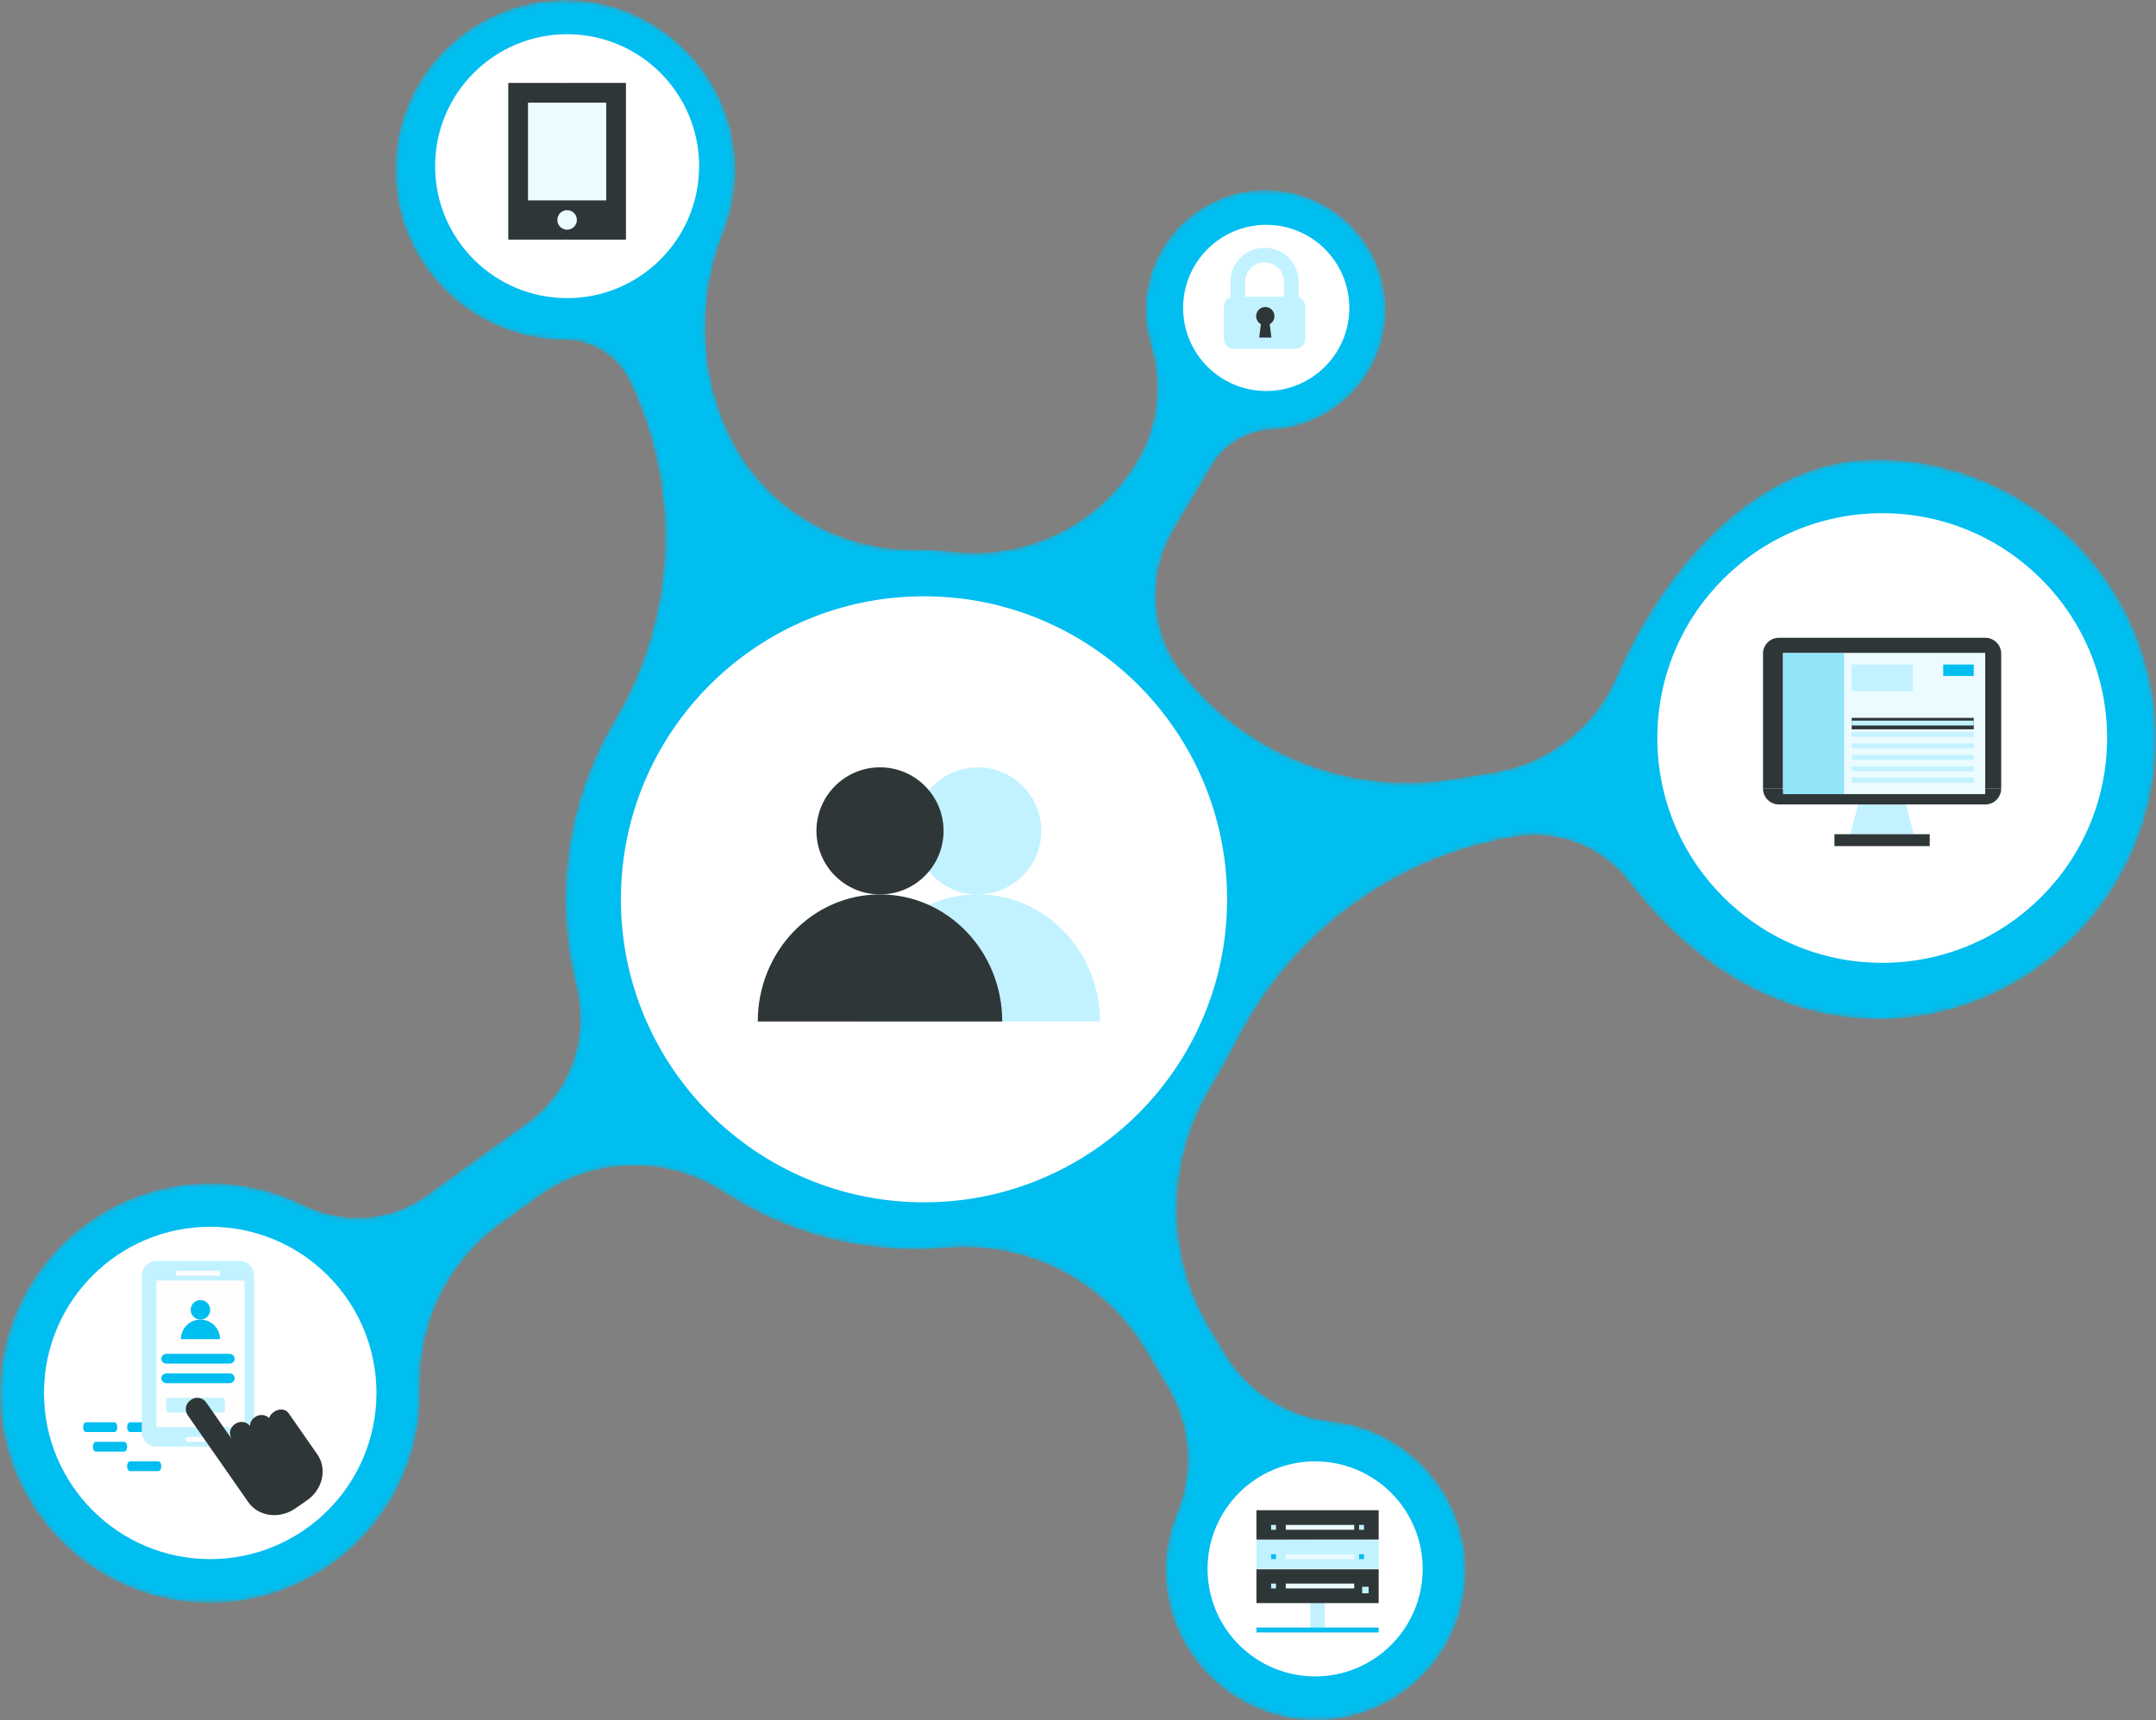 <?xml version="1.0" encoding="UTF-8"?>
<svg width="441px" height="352px" viewBox="0 0 441 352" version="1.1" xmlns="http://www.w3.org/2000/svg" xmlns:xlink="http://www.w3.org/1999/xlink">
    <rect x="0" y="0" width="441" height="352" fill="#808080" stroke="none"/>
    <!-- Generator: Sketch 59.1 (86144) - https://sketch.com -->
    <title>International payments </title>
    <desc>Created with Sketch.</desc>
    <defs>
        <rect id="path-1" x="0" y="0" width="444" height="397" rx="5"></rect>
        <path d="M314.694,81.451 C297.987,82.866 284.537,96.323 283.096,113.045 C283.013,114.001 282.97,114.949 282.964,115.889 C282.927,121.603 279.682,126.805 274.535,129.275 C252.317,139.937 226.226,138.812 205.066,126.179 C194.357,119.787 181.84,116.114 168.465,116.114 C162.338,116.114 156.392,116.885 150.717,118.335 C140.26,121.007 129.225,117.206 122.896,108.458 L107.895,87.723 C102.559,80.347 101.937,70.658 105.972,62.496 C109.003,56.363 110.616,49.4 110.379,42.04 C109.654,19.555 91.364,1.241 68.9,0.506 C44.099,-0.306 23.817,19.941 24.538,44.746 C25.19,67.127 43.255,85.456 65.606,86.404 C66.568,86.445 67.525,86.454 68.475,86.431 C81.634,86.125 94.169,92.01 101.889,102.681 L107.729,110.753 C115.856,121.986 116.075,137.028 108.5,148.641 C101.167,159.883 96.904,173.313 96.904,187.742 C96.904,189.827 96.993,191.891 97.168,193.931 C98.58,210.429 90.504,226.292 76.292,234.766 L68.575,239.368 C60.781,244.016 51.259,244.681 42.874,241.214 C38.913,239.576 34.534,238.745 29.94,238.929 C13.804,239.571 0.773,252.953 0.524,269.115 C0.245,287.138 15.486,301.671 33.739,300.196 C48.162,299.029 59.942,287.673 61.64,273.29 C61.653,273.182 61.665,273.074 61.677,272.966 C62.656,263.877 67.743,255.743 75.59,251.064 L80.915,247.889 C96.353,238.683 115.535,239.175 130.806,248.656 C132.561,249.746 136.309,251.794 140.914,254.239 C162.384,265.634 177.324,286.397 181.295,310.394 C182.765,319.284 179.205,328.252 172.043,333.711 C160.548,342.471 144.734,358.879 144.011,383.211 C143.081,414.518 168.581,440.763 199.864,441.501 C232.112,442.263 258.492,416.325 258.492,384.22 C258.492,358.583 233.91,339.656 214.052,331.143 C203.632,326.676 196.254,317.145 194.446,305.944 L193.117,297.705 C189.798,277.145 197.674,256.38 213.771,243.183 C213.898,243.079 214.025,242.974 214.152,242.869 C222.628,235.822 234.657,234.976 244.134,240.604 L257.318,248.432 C261.652,251.006 264.335,255.602 264.589,260.639 C264.593,260.719 264.597,260.799 264.602,260.879 C265.339,273.155 275.279,283.125 287.543,283.879 C302.34,284.789 314.528,272.563 313.575,257.743 C312.798,245.66 303.096,235.817 291.036,234.885 C287.857,234.641 284.795,235.003 281.951,235.869 C274.017,238.285 265.449,237.398 258.316,233.163 C245.228,225.391 237.97,210.67 239.608,195.526 C239.885,192.969 240.026,190.372 240.026,187.742 C240.026,187.654 240.026,187.568 240.026,187.481 C239.968,171.407 248.954,156.679 263.435,149.73 C276.508,143.456 291.543,143.217 305.04,148.515 C309.693,150.341 314.835,151.193 320.216,150.817 C337.082,149.639 350.819,136.193 352.334,119.339 C354.285,97.653 336.337,79.619 314.694,81.451" id="path-3"></path>
        <circle id="path-5" cx="62" cy="62" r="62"></circle>
    </defs>
    <g id="Pages" stroke="none" stroke-width="1" fill="none" fill-rule="evenodd">
        <g id="12---API" transform="translate(-794, -1197)">
            <g id="3-We-are-ready-for-today-and-tomorrow" transform="translate(0, 1107)">
                <g id="International-payments-" transform="translate(793, 68)">
                    <mask id="mask-2" fill="white">
                        <use xlink:href="#path-1"></use>
                    </mask>
                    <g id="Mask"></g>
                    <g id="Illustration" mask="url(#mask-2)">
                        <g transform="translate(0, 21)">
                            <g id="Illustration">
                                <g id="iStock-1009978708" transform="translate(221.5, 177) rotate(-90) translate(-221.5, -177) translate(44.5, -44.5)">
                                    <g id="Group-6" transform="translate(0.5, 0.5)">
                                        <mask id="mask-4" fill="white">
                                            <use xlink:href="#path-3"></use>
                                        </mask>
                                        <g id="Clip-5"></g>
                                        <path d="M314.694,81.451 C297.987,82.866 284.537,96.323 283.096,113.045 C283.013,114.001 282.97,114.949 282.964,115.889 C282.927,121.603 279.682,126.805 274.535,129.275 C252.317,139.937 226.226,138.812 205.066,126.179 C194.357,119.787 181.84,116.114 168.465,116.114 C162.338,116.114 156.392,116.885 150.717,118.335 C140.26,121.007 129.225,117.206 122.896,108.458 L107.895,87.723 C102.559,80.347 101.937,70.658 105.972,62.496 C109.003,56.363 110.616,49.4 110.379,42.04 C109.654,19.555 91.364,1.241 68.9,0.506 C44.099,-0.306 23.817,19.941 24.538,44.746 C25.19,67.127 43.255,85.456 65.606,86.404 C66.568,86.445 67.525,86.454 68.475,86.431 C81.634,86.125 94.169,92.01 101.889,102.681 L107.729,110.753 C115.856,121.986 116.075,137.028 108.5,148.641 C101.167,159.883 96.904,173.313 96.904,187.742 C96.904,189.827 96.993,191.891 97.168,193.931 C98.58,210.429 90.504,226.292 76.292,234.766 L68.575,239.368 C60.781,244.016 51.259,244.681 42.874,241.214 C38.913,239.576 34.534,238.745 29.94,238.929 C13.804,239.571 0.773,252.953 0.524,269.115 C0.245,287.138 15.486,301.671 33.739,300.196 C48.162,299.029 59.942,287.673 61.64,273.29 C61.653,273.182 61.665,273.074 61.677,272.966 C62.656,263.877 67.743,255.743 75.59,251.064 L80.915,247.889 C96.353,238.683 115.535,239.175 130.806,248.656 C132.561,249.746 136.309,251.794 140.914,254.239 C162.384,265.634 177.324,286.397 181.295,310.394 C182.765,319.284 179.205,328.252 172.043,333.711 C160.548,342.471 144.734,358.879 144.011,383.211 C143.081,414.518 168.581,440.763 199.864,441.501 C232.112,442.263 258.492,416.325 258.492,384.22 C258.492,358.583 233.91,339.656 214.052,331.143 C203.632,326.676 196.254,317.145 194.446,305.944 L193.117,297.705 C189.798,277.145 197.674,256.38 213.771,243.183 C213.898,243.079 214.025,242.974 214.152,242.869 C222.628,235.822 234.657,234.976 244.134,240.604 L257.318,248.432 C261.652,251.006 264.335,255.602 264.589,260.639 C264.593,260.719 264.597,260.799 264.602,260.879 C265.339,273.155 275.279,283.125 287.543,283.879 C302.34,284.789 314.528,272.563 313.575,257.743 C312.798,245.66 303.096,235.817 291.036,234.885 C287.857,234.641 284.795,235.003 281.951,235.869 C274.017,238.285 265.449,237.398 258.316,233.163 C245.228,225.391 237.97,210.67 239.608,195.526 C239.885,192.969 240.026,190.372 240.026,187.742 C240.026,187.654 240.026,187.568 240.026,187.481 C239.968,171.407 248.954,156.679 263.435,149.73 C276.508,143.456 291.543,143.217 305.04,148.515 C309.693,150.341 314.835,151.193 320.216,150.817 C337.082,149.639 350.819,136.193 352.334,119.339 C354.285,97.653 336.337,79.619 314.694,81.451" id="Fill-4" fill="#00BEF0" mask="url(#mask-4)"></path>
                                    </g>
                                </g>
                                <g id="iStock-905869692" transform="translate(128, 123)">
                                    <mask id="mask-6" fill="white">
                                        <use xlink:href="#path-5"></use>
                                    </mask>
                                    <use id="Mask" fill="#FFFFFF" xlink:href="#path-5"></use>
                                </g>
                                <circle id="Oval" fill="#FFFFFF" cx="117" cy="35" r="27"></circle>
                                <circle id="Oval-Copy" fill="#FFFFFF" cx="44" cy="286" r="34"></circle>
                                <circle id="Oval-Copy-4" fill="#FFFFFF" cx="386" cy="152" r="46"></circle>
                                <circle id="Oval-Copy-5" fill="#FFFFFF" cx="270" cy="322" r="22"></circle>
                                <circle id="Oval-Copy-6" fill="#FFFFFF" cx="260" cy="64" r="17"></circle>
                            </g>
                            <g id="online-platform" transform="translate(347, 112)">
                                <g id="Group-8">
                                    <polyline id="Fill-153" fill="#C2F2FF" points="45.471 59.68 32.479 59.68 34.103 53.591 43.847 53.591 45.471 59.68"></polyline>
                                    <polygon id="Fill-154" fill="#2E3638" points="29.231 62.116 48.719 62.116 48.719 59.68 29.231 59.68"></polygon>
                                    <path d="M63.334,50.343 C63.334,52.136 61.88,53.591 60.087,53.591 L17.864,53.591 C16.07,53.591 14.616,52.136 14.616,50.343 L63.334,50.343" id="Fill-155" fill="#2E3638"></path>
                                    <path d="M14.616,50.343 L14.616,22.736 C14.616,20.942 16.07,19.488 17.864,19.488 L60.087,19.488 C61.88,19.488 63.334,20.942 63.334,22.736 L63.334,50.343 L14.616,50.343" id="Fill-156" fill="#2E3638"></path>
                                    <rect id="Rectangle" fill="#EBFBFF" x="18.72" y="22.62" width="41.34" height="28.08"></rect>
                                    <rect id="Rectangle-Copy-5" fill="#EBFBFF" x="18.72" y="22.62" width="41.34" height="28.86"></rect>
                                    <rect id="Rectangle-Copy" fill="#00BEF0" opacity="0.379" x="18.72" y="22.62" width="12.48" height="28.86"></rect>
                                    <rect id="Rectangle-Copy-2" fill="#2E3638" x="32.76" y="35.88" width="24.96" height="2.34"></rect>
                                    <rect id="Rectangle-Copy-11" fill="#C2F2FF" x="32.76" y="24.96" width="12.48" height="5.46"></rect>
                                    <rect id="Rectangle-Copy-12" fill="#00BEF0" x="51.48" y="24.96" width="6.24" height="2.34"></rect>
                                    <rect id="Rectangle-Copy-3" fill="#C2F2FF" transform="translate(45.24, 37.05) scale(1, -1) translate(-45.24, -37.05) " x="32.76" y="36.66" width="24.96" height="1"></rect>
                                    <rect id="Rectangle-Copy-4" fill="#C2F2FF" transform="translate(45.24, 39.39) scale(1, -1) translate(-45.24, -39.39) " x="32.76" y="39" width="24.96" height="1"></rect>
                                    <rect id="Rectangle-Copy-6" fill="#C2F2FF" transform="translate(45.24, 41.73) scale(1, -1) translate(-45.24, -41.73) " x="32.76" y="41.34" width="24.96" height="1"></rect>
                                    <rect id="Rectangle-Copy-8" fill="#C2F2FF" transform="translate(45.24, 44.07) scale(1, -1) translate(-45.24, -44.07) " x="32.76" y="43.68" width="24.96" height="1"></rect>
                                    <rect id="Rectangle-Copy-9" fill="#C2F2FF" transform="translate(45.24, 46.41) scale(1, -1) translate(-45.24, -46.41) " x="32.76" y="46.02" width="24.96" height="1"></rect>
                                    <rect id="Rectangle-Copy-10" fill="#C2F2FF" transform="translate(45.24, 48.75) scale(1, -1) translate(-45.24, -48.75) " x="32.76" y="48.36" width="24.96" height="1"></rect>
                                </g>
                            </g>
                            <g id="server" transform="translate(258, 310)">
                                <polygon id="Path" fill="#C2F2FF" fill-rule="nonzero" points="14 18.894 11 18 12.049 24 14 24"></polygon>
                                <polygon id="Path" fill="#C2F2FF" fill-rule="nonzero" points="11 18.894 11 24 13 24 13 18"></polygon>
                                <polygon id="Path" fill="#00BEF0" fill-rule="nonzero" points="0 24 25 24 25 25 0 25"></polygon>
                                <polygon id="Path" fill="#2E3638" fill-rule="nonzero" points="0 19 25 19 25 12.085 0 12.085"></polygon>
                                <polygon id="Path" fill="#C2F2FF" fill-rule="nonzero" points="0 6 0 12 25 12 25 6.127"></polygon>
                                <polygon id="Path" fill="#2E3638" fill-rule="nonzero" points="0 0 25 0 25 6 0 6"></polygon>
                                <polygon id="Path" fill="#C2F2FF" fill-rule="nonzero" points="3 3 4 3 4 4 3 4"></polygon>
                                <polygon id="Path" fill="#00BEF0" fill-rule="nonzero" points="3 9 4 9 4 10 3 10"></polygon>
                                <polygon id="Path" fill="#C2F2FF" fill-rule="nonzero" points="21 3 22 3 22 4 21 4"></polygon>
                                <polygon id="Path" fill="#00BEF0" fill-rule="nonzero" points="21 9 22 9 22 10 21 10"></polygon>
                                <polygon id="Path" fill="#C2F2FF" fill-rule="nonzero" points="3 15 4 15 4 16 3 16"></polygon>
                                <g id="Group" transform="translate(21, 15)" fill="#C2F2FF" fill-rule="nonzero">
                                    <polygon id="Path" points="0.618 0.662 1.952 0.662 1.952 1.996 0.618 1.996"></polygon>
                                </g>
                                <polygon id="Path" fill="#EBFBFF" fill-rule="nonzero" points="6 3 20 3 20 4 6 4"></polygon>
                                <polygon id="Path" fill="#EBFBFF" fill-rule="nonzero" points="6 9 20 9 20 10 6 10"></polygon>
                                <polygon id="Path" fill="#EBFBFF" fill-rule="nonzero" points="6 15 20 15 20 16 6 16"></polygon>
                            </g>
                            <g id="sign-up" transform="translate(8, 251)">
                                <path d="M26,42 C26,42.552 25.731,43 25.4,43 L19.6,43 C19.269,43 19,42.552 19,42 C19,41.448 19.269,41 19.6,41 L25.4,41 C25.731,41 26,41.448 26,42" id="Fill-5" fill="#00BEF0"></path>
                                <path d="M26,50 C26,50.552 25.731,51 25.4,51 L19.6,51 C19.269,51 19,50.552 19,50 C19,49.448 19.269,49 19.6,49 L25.4,49 C25.731,49 26,49.448 26,50" id="Fill-7" fill="#00BEF0"></path>
                                <path d="M17,42 C17,42.552 16.731,43 16.4,43 L10.6,43 C10.269,43 10,42.552 10,42 C10,41.448 10.269,41 10.6,41 L16.4,41 C16.731,41 17,41.448 17,42" id="Fill-8" fill="#00BEF0"></path>
                                <path d="M19,46 C19,46.552 18.731,47 18.4,47 L12.6,47 C12.269,47 12,46.552 12,46 C12,45.448 12.269,45 12.6,45 L18.4,45 C18.731,45 19,45.448 19,46" id="Fill-9" fill="#00BEF0"></path>
                                <path d="M45,42.956 C45,44.637 43.627,46 41.933,46 L25.067,46 C23.373,46 22,44.637 22,42.956 L22,11.044 C22,9.363 23.373,8 25.067,8 L41.933,8 C43.627,8 45,9.363 45,11.044 L45,42.956" id="Fill-10" fill="#C2F2FF"></path>
                                <polygon id="Fill-11" fill="#FFFEFD" points="25 42 43 42 43 12 25 12"></polygon>
                                <path d="M35,44.5 C35,44.776 34.769,45 34.485,45 L31.515,45 C31.231,45 31,44.776 31,44.5 C31,44.224 31.231,44 31.515,44 L34.485,44 C34.769,44 35,44.224 35,44.5" id="Fill-12" fill="#FFFEFD"></path>
                                <path d="M36,18 C36,19.104 35.105,20 34,20 C32.896,20 32,19.104 32,18 C32,16.895 32.896,16 34,16 C35.105,16 36,16.895 36,18" id="Fill-13" fill="#00BEF0"></path>
                                <path d="M30,24 C30,21.791 31.791,20 34,20 C36.209,20 38,21.791 38,24 L30,24" id="Fill-14" fill="#00BEF0"></path>
                                <path d="M41,28 C41,28.552 40.529,29 39.949,29 L27.051,29 C26.471,29 26,28.552 26,28 C26,27.448 26.471,27 27.051,27 L39.949,27 C40.529,27 41,27.448 41,28" id="Fill-15" fill="#00BEF0"></path>
                                <path d="M41,32 C41,32.552 40.529,33 39.949,33 L27.051,33 C26.471,33 26,32.552 26,32 C26,31.448 26.471,31 27.051,31 L39.949,31 C40.529,31 41,31.448 41,32" id="Fill-16" fill="#00BEF0"></path>
                                <path d="M39,38.55 C39,38.798 38.768,39 38.482,39 L27.518,39 C27.232,39 27,38.798 27,38.55 L27,36.45 C27,36.201 27.232,36 27.518,36 L38.482,36 C38.768,36 39,36.201 39,36.45 L39,38.55" id="Fill-17" fill="#C2F2FF"></path>
                                <path d="M38,10.5 C38,10.776 37.883,11 37.738,11 L29.262,11 C29.117,11 29,10.776 29,10.5 C29,10.224 29.117,10 29.262,10 L37.738,10 C37.883,10 38,10.224 38,10.5" id="Fill-18" fill="#FFFEFD"></path>
                                <path d="M52.025,39.129 L57.911,47.577 C59.976,50.541 59.017,54.758 55.771,56.997 L53.388,58.641 C50.141,60.879 45.835,60.292 43.77,57.328 L31.396,39.566 C30.697,38.561 30.948,37.184 31.957,36.488 L32.093,36.394 C33.102,35.698 34.487,35.948 35.187,36.952 L40.441,44.494 C39.741,43.49 39.992,42.112 41.002,41.416 L41.137,41.323 C42.099,40.659 43.403,40.855 44.128,41.746 C44.15,41.069 44.482,40.412 45.084,39.997 L45.22,39.903 C46.111,39.288 47.296,39.411 48.042,40.141 C48.195,39.678 48.514,39.242 48.976,38.923 L49.112,38.83 C50.121,38.134 51.426,38.268 52.025,39.129" id="Fill-20" fill="#2E3638"></path>
                            </g>
                            <g id="tablet" transform="translate(105, 18)">
                                <polygon id="Path" fill="#446080" fill-rule="nonzero" points="11.7 0 0 0 0 32 11.7 32 13 16"></polygon>
                                <rect id="Rectangle" fill="#324860" fill-rule="nonzero" x="12" y="0" width="12" height="32"></rect>
                                <rect id="Rectangle" fill="#263648" fill-rule="nonzero" x="11" y="27" width="2" height="2"></rect>
                                <rect id="Rectangle" fill="#2E3638" x="0" y="0" width="24" height="32"></rect>
                                <polygon id="Path" fill="#EBFBFF" fill-rule="nonzero" points="4 24 20 24 20 4 4 4"></polygon>
                                <circle id="Oval" fill="#EBFBFF" cx="12" cy="28" r="2"></circle>
                            </g>
                            <g id="user-2" transform="translate(176, 158)">
                                <path d="M38,13 C38,20.179 32.18,26 25,26 C17.822,26 12,20.179 12,13 C12,5.82 17.822,0 25,0 C32.18,0 38,5.82 38,13" id="Fill-13" fill="#C2F2FF"></path>
                                <path d="M0,52 C0,37.64 11.193,26 25,26 C38.807,26 50,37.64 50,52 L0,52" id="Fill-14" fill="#C2F2FF"></path>
                            </g>
                            <g id="user-1" transform="translate(156, 158)">
                                <path d="M38,13 C38,20.179 32.18,26 25,26 C17.822,26 12,20.179 12,13 C12,5.82 17.822,0 25,0 C32.18,0 38,5.82 38,13" id="Fill-13" fill="#2E3638"></path>
                                <path d="M0,52 C0,37.64 11.193,26 25,26 C38.807,26 50,37.64 50,52 L0,52" id="Fill-14" fill="#2E3638"></path>
                            </g>
                            <g id="Secure-" transform="translate(237, 41)">
                                <g id="Group-14">
                                    <g id="Group-13">
                                        <rect id="Rectangle-16" x="0" y="0" width="45" height="45"></rect>
                                        <path d="M16.348,20.707 L28.978,20.707 C30.083,20.707 30.978,21.602 30.978,22.707 L30.978,29.359 C30.978,30.463 30.083,31.359 28.978,31.359 L16.348,31.359 C15.243,31.359 14.348,30.463 14.348,29.359 L14.348,22.707 C14.348,21.602 15.243,20.707 16.348,20.707 Z" id="Rectangle-4" fill="#C2F2FF"></path>
                                        <path d="M17.188,21.267 L17.188,17.656 C17.188,14.636 19.636,12.188 22.656,12.188 C25.677,12.188 28.125,14.636 28.125,17.656 L28.125,21.302" id="Path" stroke="#C2F2FF" stroke-width="3"></path>
                                        <path d="M24.688,24.688 C24.688,25.723 23.848,26.562 22.812,26.562 C21.777,26.562 20.938,25.723 20.938,24.688 C20.938,23.652 21.777,22.812 22.812,22.812 C23.848,22.812 24.688,23.652 24.688,24.688" id="Fill-122" fill="#2E3638"></path>
                                        <polygon id="Rectangle" fill="#2E3638" points="21.92 26.25 23.705 26.25 24.062 29.062 21.562 29.062"></polygon>
                                    </g>
                                </g>
                            </g>
                        </g>
                    </g>
                </g>
            </g>
        </g>
    </g>
</svg>